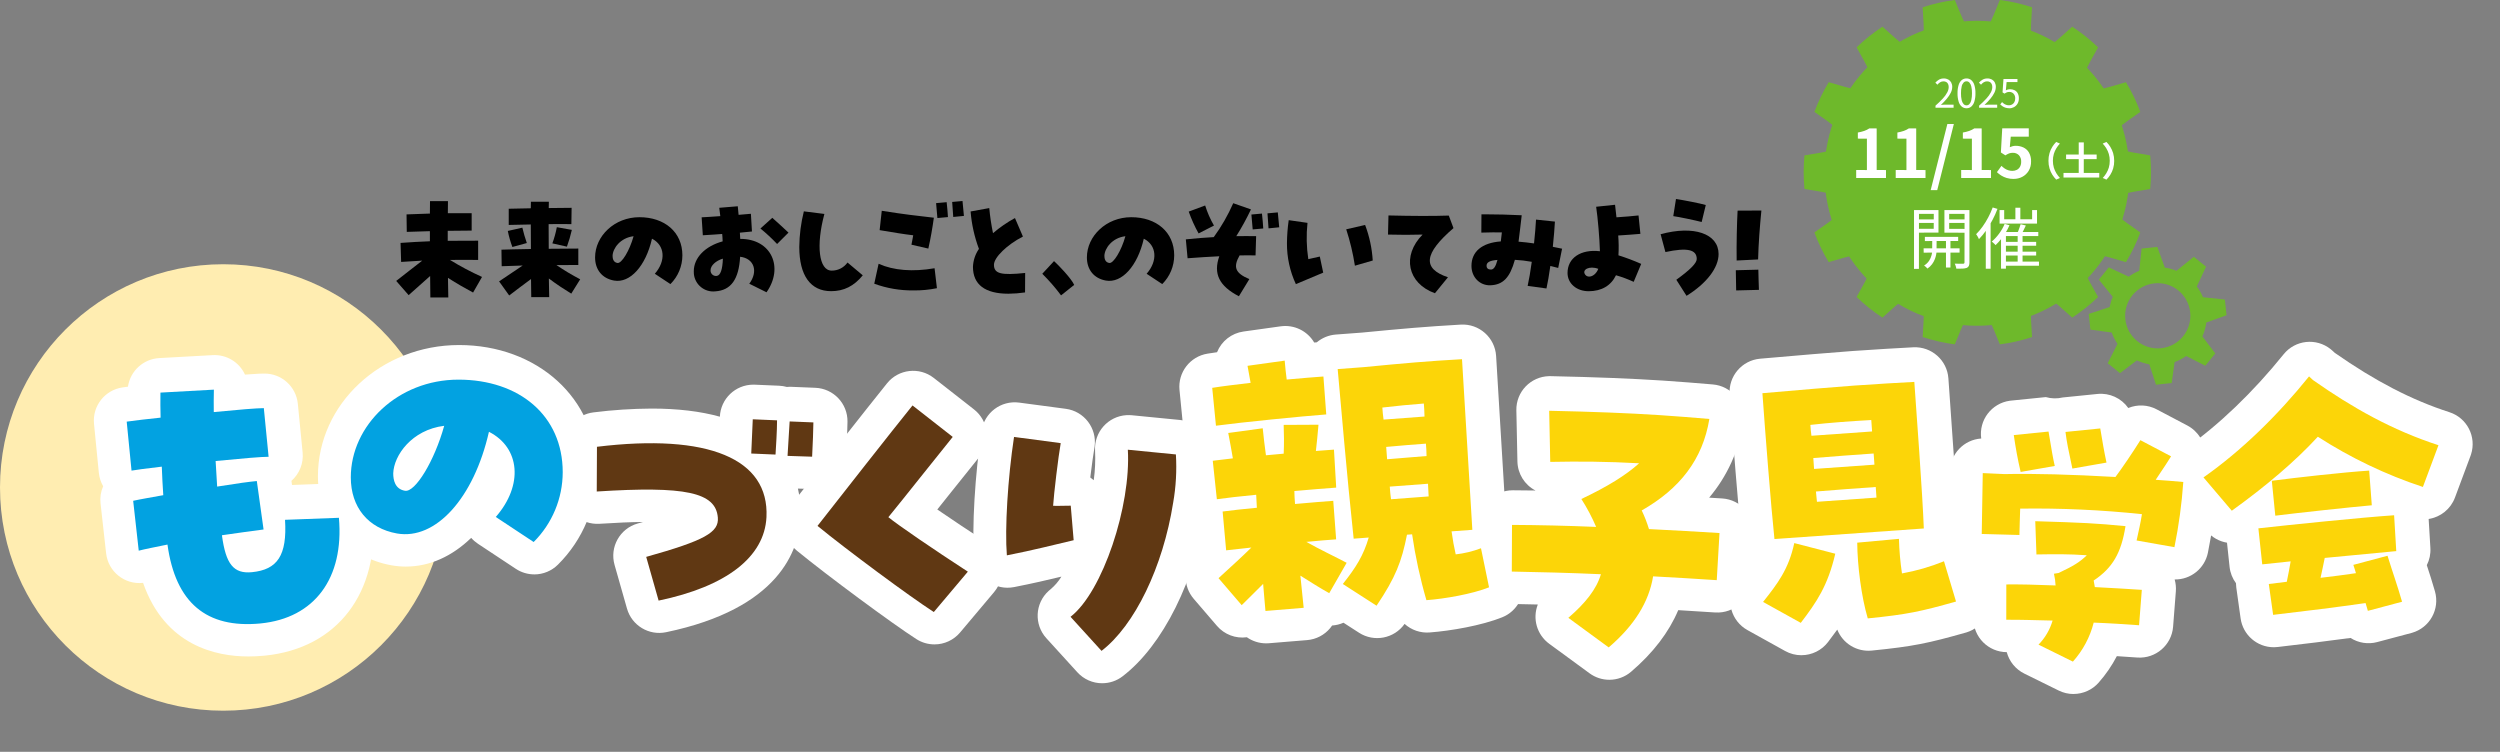 <?xml version="1.0" encoding="UTF-8"?>
<svg id="_レイヤー_1" data-name="レイヤー 1" xmlns="http://www.w3.org/2000/svg" width="1082.07" height="325.41" xmlns:xlink="http://www.w3.org/1999/xlink" viewBox="0 0 1082.07 325.41">
  <rect x="0" y="0" width="1082.07" height="325.41" fill="#808080" stroke="none"/>
  <defs>
    <style>
      .cls-1 {
        fill: #fff;
      }

      .cls-2 {
        fill: none;
      }

      .cls-3 {
        clip-path: url(#clippath-1);
      }

      .cls-4 {
        fill: #603813;
      }

      .cls-5 {
        fill: #02a2e1;
      }

      .cls-6 {
        fill: #fcd508;
      }

      .cls-7 {
        fill: #ffedb1;
      }

      .cls-8 {
        clip-path: url(#clippath);
      }

      .cls-9 {
        fill: #6eb92b;
      }
    </style>
    <clipPath id="clippath">
      <rect class="cls-2" y="86.14" width="1082.07" height="239.26"/>
    </clipPath>
    <clipPath id="clippath-1">
      <rect class="cls-2" y="86.14" width="1082.07" height="239.26"/>
    </clipPath>
  </defs>
  <path id="_パス_3376" data-name="パス 3376" class="cls-9" d="M930.68,81.78c.23-2.39.35-4.81.35-7.26s-.13-4.87-.35-7.26c-9.59-1.5-18.2-3.09-18.76-5.56-.58-2.54,6.47-7.75,14.46-13.27-1.65-4.47-3.73-8.77-6.2-12.85-9.3,2.81-17.76,5.1-19.36,3.1s2.49-9.75,7.29-18.18c-3.44-3.33-7.18-6.32-11.19-8.94-7.16,6.55-13.8,12.26-16.13,11.13-2.29-1.11-1.94-9.85-1.27-19.53-4.53-1.5-9.19-2.56-13.92-3.17-3.6,9.01-7.12,17.03-9.75,17.03s-6.15-8.03-9.75-17.03c-4.73.61-9.39,1.67-13.92,3.17.67,9.68,1.02,18.42-1.27,19.53-2.33,1.12-8.97-4.58-16.13-11.13-4,2.62-7.75,5.61-11.19,8.93,4.8,8.44,8.9,16.17,7.29,18.18s-10.06-.29-19.35-3.1c-2.47,4.07-4.55,8.38-6.2,12.85,7.98,5.53,15.03,10.74,14.45,13.28-.56,2.46-9.17,4.05-18.76,5.56-.23,2.39-.35,4.81-.35,7.26s.13,4.87.35,7.26c9.59,1.5,18.2,3.1,18.75,5.56.58,2.54-6.47,7.75-14.45,13.27,1.65,4.47,3.73,8.77,6.2,12.85,9.3-2.81,17.75-5.1,19.36-3.1s-2.49,9.75-7.29,18.18c3.44,3.33,7.18,6.32,11.19,8.93,7.16-6.54,13.8-12.25,16.13-11.13,2.29,1.11,1.94,9.85,1.27,19.53,4.53,1.5,9.19,2.56,13.92,3.18,3.6-9.01,7.12-17.03,9.75-17.03s6.15,8.02,9.75,17.03c4.73-.61,9.39-1.67,13.92-3.17-.67-9.68-1.02-18.42,1.27-19.53,2.33-1.12,8.97,4.59,16.13,11.13,4-2.62,7.75-5.61,11.19-8.93-4.8-8.43-8.9-16.17-7.29-18.18s10.06.29,19.36,3.1c2.47-4.07,4.55-8.38,6.2-12.85-7.98-5.52-15.03-10.73-14.46-13.27.56-2.46,9.17-4.05,18.76-5.56M855.86,118.57c-24.33,0-44.05-19.72-44.04-44.05,0-24.33,19.72-44.05,44.05-44.04,24.33,0,44.04,19.72,44.04,44.05,0,24.33-19.72,44.05-44.05,44.05h0"/>
  <circle id="_楕円形_25" data-name="楕円形 25" class="cls-9" cx="855.68" cy="75" r="66"/>
  <path id="_パス_25010" data-name="パス 25010" class="cls-1" d="M837.74,46.64v-.92c1.13-.98,2.21-2.02,3.22-3.13.74-.79,1.37-1.67,1.88-2.63.38-.7.59-1.49.61-2.29,0-.44-.08-.87-.25-1.27-.15-.36-.42-.67-.76-.88-.39-.22-.84-.33-1.29-.31-.5,0-.99.14-1.42.41-.44.28-.84.63-1.16,1.04l-.9-.88c.46-.53,1.01-.97,1.61-1.33.63-.34,1.34-.51,2.06-.49.67-.02,1.34.14,1.93.45.53.3.97.74,1.26,1.27.31.59.47,1.26.45,1.93-.01.88-.22,1.74-.62,2.52-.47.93-1.04,1.8-1.72,2.59-.8.95-1.65,1.85-2.56,2.69.33-.02.67-.05,1.03-.08.36-.03.69-.04,1.01-.04h3.45v1.34h-7.84ZM851.15,46.86c-.75.01-1.47-.24-2.05-.71-.65-.58-1.12-1.32-1.35-2.16-.35-1.17-.51-2.4-.48-3.62-.03-1.22.13-2.43.48-3.6.24-.82.71-1.56,1.35-2.12.58-.46,1.31-.71,2.05-.7.75-.02,1.48.23,2.06.71.64.57,1.11,1.3,1.34,2.12.35,1.16.51,2.37.48,3.59.03,1.22-.13,2.45-.48,3.62-.23.83-.7,1.58-1.34,2.16-.58.48-1.31.73-2.06.71ZM851.15,45.6c.47,0,.93-.2,1.25-.54.42-.49.71-1.08.83-1.71.22-.98.32-1.98.3-2.98.02-1-.08-1.99-.3-2.97-.13-.62-.41-1.2-.83-1.68-.32-.34-.78-.54-1.25-.53-.47,0-.92.2-1.24.53-.42.48-.72,1.06-.84,1.68-.22.97-.32,1.97-.3,2.97-.02,1,.08,2.01.3,2.98.13.63.42,1.22.84,1.71.32.34.77.54,1.24.54ZM856.61,46.64v-.92c1.13-.98,2.21-2.02,3.22-3.13.74-.79,1.37-1.67,1.88-2.63.38-.7.59-1.49.61-2.29,0-.44-.08-.87-.25-1.27-.15-.36-.42-.67-.76-.88-.39-.22-.84-.33-1.29-.31-.5,0-.99.14-1.42.41-.44.28-.84.63-1.16,1.04l-.9-.88c.46-.53,1.01-.97,1.62-1.33.63-.34,1.34-.51,2.06-.49.67-.02,1.34.14,1.93.45.53.3.97.74,1.25,1.27.31.59.47,1.26.45,1.93-.01.88-.22,1.74-.62,2.52-.47.93-1.04,1.8-1.72,2.59-.8.95-1.65,1.85-2.56,2.69.33-.02.67-.05,1.03-.08.36-.03.69-.04,1.01-.04h3.45v1.34h-7.84ZM869.75,46.86c-.58,0-1.15-.07-1.71-.24-.46-.14-.89-.35-1.29-.61-.35-.24-.69-.51-.99-.8l.78-1.02c.25.24.51.47.79.67.3.22.64.39.99.51.41.14.84.21,1.27.2.47,0,.93-.12,1.33-.36.41-.24.74-.6.96-1.02.25-.48.37-1.02.36-1.56.04-.76-.21-1.51-.71-2.08-.49-.51-1.17-.79-1.88-.76-.37,0-.73.06-1.07.19-.35.15-.68.33-1,.54l-.83-.53.41-5.81h6.05v1.33h-4.7l-.32,3.6c.27-.16.56-.28.86-.36.33-.09.67-.13,1.01-.13.65,0,1.3.13,1.89.42.57.29,1.05.74,1.36,1.3.37.7.54,1.48.51,2.26.02.81-.18,1.61-.59,2.31-.37.61-.89,1.12-1.52,1.46-.61.33-1.28.5-1.97.5Z"/>
  <path id="_パス_25007" data-name="パス 25007" class="cls-1" d="M803.41,77.05v-3.48l4.64.03v-13.57l-3.92-.03v-2.64c.95-.16,1.89-.4,2.8-.71.77-.27,1.51-.64,2.19-1.09l3.16.03v17.98l4.03.03v3.45h-12.91ZM820.52,77.05v-3.48l4.64.03v-13.57l-3.92-.03v-2.64c.95-.16,1.89-.4,2.8-.71.77-.27,1.51-.64,2.19-1.09l3.16.03v17.98l4.03.03v3.45h-12.91ZM835.65,82.3l7.22-28.62h2.81l-7.19,28.62h-2.84ZM848.85,77.05v-3.48l4.64.03v-13.57l-3.91-.03v-2.64c.95-.16,1.89-.4,2.8-.71.77-.27,1.5-.64,2.19-1.09l3.16.03v17.98l4.03.03v3.45h-12.9ZM871.61,77.45c-1.03.02-2.06-.12-3.05-.41-.84-.25-1.64-.61-2.38-1.07-.67-.42-1.29-.91-1.86-1.45l1.97-2.73c.41.41.85.77,1.32,1.1.48.33,1.01.6,1.57.78.59.2,1.22.29,1.84.29.68.01,1.35-.15,1.96-.46.57-.31,1.04-.78,1.35-1.35.34-.66.51-1.39.49-2.13.07-1.05-.29-2.09-1-2.87-.7-.69-1.65-1.05-2.62-1.01-.54-.01-1.09.07-1.6.25-.57.23-1.11.52-1.62.85l-1.94-1.25.58-10.44h11.49v3.6h-7.8l-.41,4.55c.4-.18.82-.33,1.25-.44.44-.1.89-.15,1.33-.15,1.14-.01,2.27.23,3.31.71,1.01.48,1.85,1.25,2.41,2.22.64,1.18.95,2.51.9,3.86.04,1.43-.33,2.84-1.06,4.07-.67,1.09-1.62,1.99-2.76,2.58-1.13.59-2.39.89-3.67.88Z"/>
  <path id="_パス_25008" data-name="パス 25008" class="cls-1" d="M833.14,102.53h14.41v1.77l-14.41.03v-1.8ZM832.59,107.49h15.57v1.83l-15.54.03-.03-1.85ZM842.27,103.08h1.94v12.73h-1.94v-12.73ZM836.33,103.17h1.89l-.03,5.28c.01.56-.04,1.12-.15,1.67-.13.71-.33,1.4-.59,2.07-.3.77-.71,1.5-1.2,2.16-.56.74-1.23,1.38-2,1.9-.2-.26-.42-.5-.67-.71-.25-.22-.51-.43-.78-.62.88-.52,1.64-1.24,2.2-2.1.47-.74.83-1.54,1.04-2.39.18-.64.27-1.31.26-1.98l.03-5.28ZM829.54,94.96h8.15l.03,1.54h-8.18v-1.54ZM842.91,94.96h8.24v1.54h-8.24v-1.54ZM850.31,90.93h2.12v22.62c.02.52-.07,1.04-.25,1.52-.17.39-.49.69-.88.86-.57.2-1.17.31-1.77.33-.73.05-1.66.06-2.78.04-.03-.23-.07-.46-.13-.68-.07-.26-.15-.53-.25-.8-.08-.24-.18-.47-.29-.7.79.02,1.53.03,2.22.03h1.41c.16,0,.32-.06.45-.16.1-.14.15-.31.13-.48l.03-22.59ZM829.72,90.93h9.31v9.74l-9.28.03-.03-1.65,7.25-.03.03-6.44h-7.25l-.03-1.65ZM851.35,90.93l-.03,1.65h-7.66v6.47l7.68.03-.03,1.65-9.71-.03v-9.77h9.74ZM828.44,90.93h2.15l-.03,25.43-2.12.03v-25.46ZM872.32,89.92h2.14v6.18h-2.14v-6.18ZM873.3,101.55h2.12v12.53h-2.12v-12.53ZM865.47,90.93h2v3.97h12.09v-3.97h2.12v5.86h-16.21v-5.86ZM867.67,96.91l2.09.58c-.47,1.12-1.04,2.2-1.68,3.23-.64,1.02-1.33,2.01-2.09,2.94-.69.87-1.45,1.68-2.26,2.44-.14-.18-.3-.35-.46-.51-.19-.18-.4-.37-.62-.57-.22-.19-.41-.35-.57-.46,1.2-1.01,2.26-2.16,3.18-3.42.97-1.31,1.78-2.73,2.42-4.23h0ZM866.11,100.42h16.12v1.77h-14.01v14.09h-2.12v-15.86ZM874.58,97.05l2.26.55c-.35.75-.71,1.52-1.1,2.29-.39.77-.74,1.43-1.08,1.97l-1.71-.49c.23-.45.43-.91.61-1.38.19-.51.38-1.03.57-1.55.18-.52.33-.99.45-1.39ZM867.27,104.68h14.04v1.68h-14.04v-1.68ZM867.27,108.94h14.04v1.65h-14.04v-1.65ZM867.27,113.23h15.25v1.8h-15.25v-1.8ZM862.51,89.8l2.06.61c-.63,1.67-1.36,3.29-2.2,4.86-.83,1.56-1.75,3.06-2.76,4.51-.92,1.33-1.95,2.58-3.07,3.74-.08-.23-.18-.45-.3-.67-.15-.27-.31-.55-.47-.83-.13-.23-.28-.45-.45-.65,1.02-1.01,1.95-2.11,2.78-3.28.91-1.27,1.73-2.6,2.46-3.99.74-1.39,1.39-2.83,1.94-4.31ZM859.5,97.26l2.06-2.06.03.03v21.08h-2.09v-19.05Z"/>
  <path id="_パス_25009" data-name="パス 25009" class="cls-1" d="M886.63,69.59c-.01-1.13.14-2.25.46-3.33.28-.96.69-1.87,1.22-2.72.48-.76,1.03-1.47,1.67-2.11l1.61.71c-.58.62-1.09,1.29-1.53,2.01-.47.77-.84,1.59-1.1,2.46-.28.97-.42,1.97-.41,2.97-.01,1,.13,2,.41,2.97.26.86.63,1.69,1.1,2.46.45.72.96,1.4,1.53,2.02l-1.61.71c-.63-.64-1.19-1.35-1.67-2.11-.53-.85-.94-1.76-1.22-2.72-.32-1.08-.47-2.2-.46-3.33ZM894.26,66.89h13.23v1.99h-13.23s0-1.99,0-1.99ZM893.14,74.86l15.49-.02-.02,2.01h-15.47v-1.99ZM899.74,61.65l2.19-.02-.02,14.57-2.18.02v-14.57ZM915.09,69.59c.01,1.13-.14,2.25-.46,3.33-.28.96-.69,1.87-1.22,2.72-.47.77-1.04,1.47-1.68,2.11l-1.61-.71c.57-.62,1.09-1.3,1.53-2.02.47-.77.84-1.59,1.1-2.46.28-.96.42-1.96.41-2.97.01-1.01-.13-2.01-.41-2.97-.26-.86-.63-1.69-1.1-2.46-.44-.72-.96-1.4-1.54-2.01l1.61-.71c.64.63,1.2,1.34,1.68,2.11.52.85.93,1.76,1.22,2.72.32,1.08.47,2.2.46,3.33Z"/>
  <path id="_パス_3379" data-name="パス 3379" class="cls-9" d="M963.71,136.44l-.72-6.79-9.48-1.01c-.69-1.65-1.58-3.21-2.67-4.64l4.01-8.56-5.31-4.29-7.51,6.06c-1.62-.67-3.31-1.13-5.04-1.38l-3.25-8.97-6.79.72-1.03,9.62c-1.62.66-3.15,1.52-4.56,2.56l-8.62-4.04-4.3,5.31,6.02,7.45c-.61,1.42-1.06,2.9-1.34,4.42l-9.06,2.97.72,6.79,9.22,1.27c.62,1.74,1.46,3.39,2.51,4.91l-4.24,8.37,5.31,4.3,7.32-5.54c1.71.81,3.52,1.38,5.38,1.71l2.89,8.83,6.79-.72,1.26-9.08c1.78-.65,3.46-1.53,5-2.63l8.31,4.21,4.3-5.31-5.59-7.38c.87-1.91,1.45-3.93,1.73-6.01l8.75-3.17ZM935.42,150.72c-7.75.82-14.7-4.8-15.52-12.56-.82-7.75,4.8-14.7,12.56-15.52,7.75-.82,14.7,4.8,15.52,12.55.82,7.75-4.8,14.7-12.56,15.52"/>
  <path id="_パス_5398" data-name="パス 5398" class="cls-7" d="M193.23,210.99c0,53.36-43.26,96.62-96.62,96.62S0,264.36,0,210.99c0-53.36,43.26-96.62,96.62-96.62s96.62,43.26,96.62,96.62h0"/>
  <g class="cls-8">
    <path id="_パス_5399" data-name="パス 5399" class="cls-1" d="M107.39,284.13c-13.65,0-35.94-4.52-45.46-31.85-7.95.88-15.12-4.85-16-12.8l-2.41-21.59c-.29-2.53.1-5.1,1.13-7.43-1.03-1.78-1.66-3.76-1.87-5.81l-2.09-21.2c-.76-7.73,4.71-14.69,12.41-15.77.66-.09,1.43-.2,2.28-.31,1-6.82,6.66-12,13.55-12.38l23.13-1.28c5.95-.33,11.5,3.02,13.98,8.43,5.61-.43,7.5-.45,8.33-.45,7.5-.06,13.8,5.62,14.54,13.08l2.07,21.06c.46,4.64-1.34,9.22-4.84,12.3l.25,1.78,20.04-.75c7.72-.29,14.31,5.53,14.99,13.22,3,34.2-15.42,58.31-46.9,61.41-2.7.25-4.95.35-7.12.35ZM81.46,223.62c.6.45,1.17.96,1.7,1.5.58-1.26,1.35-2.44,2.26-3.49-.08-.07-.16-.13-.25-.19-.49-.39-.95-.81-1.38-1.27-.62,1.25-1.4,2.41-2.33,3.45ZM79.75,190.51h0c.46.4.89.82,1.3,1.27.62-1.07,1.38-2.06,2.25-2.94-.07-.06-.14-.12-.21-.18-.38-.34-.75-.71-1.09-1.09-.63,1.06-1.39,2.05-2.26,2.94h0Z"/>
    <path id="_パス_5400" data-name="パス 5400" class="cls-1" d="M231.26,248.61c-2.85,0-5.63-.84-8-2.41l-16.4-10.85c-1.08-.72-2.07-1.58-2.92-2.55-8.24,7.98-17.95,12.43-28.29,12.43-2.04,0-4.08-.18-6.09-.53-19.42-3.46-31.95-18.6-31.95-38.57,0-31.31,27.41-56.79,61.1-56.79s59.62,22.95,59.62,54.57c.02,15.19-6.04,29.76-16.82,40.46-2.72,2.72-6.4,4.25-10.25,4.25Z"/>
    <path id="_パス_5401" data-name="パス 5401" class="cls-1" d="M326.08,166.49c.2,0,.41,0,.61.01l10.51.45c1.14.05,2.28.23,3.38.54.68-.07,1.37-.09,2.05-.06l10.28.42c7.84.32,14,6.81,13.91,14.65-.04,3.04-.25,9.36-.56,15.41-.4,7.89-7.05,14.01-14.95,13.75l-5.95-.19c.98,4.11,1.36,8.34,1.13,12.56-.71,14.16-9.21,39.4-58.2,49.61-7.45,1.55-14.83-2.91-16.91-10.23l-5.38-18.91c-2.19-7.7,2.28-15.72,9.98-17.91.02,0,.03,0,.05-.01.8-.22,1.57-.44,2.32-.66-5.26.05-11.47.31-18.88.79-7.99.51-14.89-5.55-15.4-13.54-.02-.33-.03-.66-.03-.99l.09-19.36c.03-7.31,5.5-13.45,12.75-14.33,8.35-1.05,16.75-1.6,25.16-1.65,11.25,0,21.09,1.17,29.54,3.52.34-7.76,6.72-13.87,14.49-13.87h0Z"/>
    <path id="_パス_5402" data-name="パス 5402" class="cls-1" d="M404.44,278.91c-2.77,0-5.49-.8-7.82-2.3-10.57-6.78-38.59-27.52-51.7-38.26-6.1-5-7.09-13.95-2.22-20.16l.67-.85c10.94-13.96,31.03-39.59,40.57-51.44,4.97-6.17,13.98-7.2,20.22-2.32l17.41,13.62c6.31,4.93,7.42,14.05,2.49,20.35-.05.07-.11.14-.16.21-3.26,4.01-7.8,9.7-12.43,15.51-1.94,2.43-3.9,4.88-5.78,7.25,5.91,4.06,13.43,9.08,21.38,14.25,6.72,4.36,8.63,13.34,4.27,20.06-.33.5-.69.99-1.07,1.45l-14.72,17.48c-2.76,3.27-6.82,5.16-11.09,5.15Z"/>
    <path id="_パス_5403" data-name="パス 5403" class="cls-1" d="M477.05,295.73c-4.09,0-7.98-1.72-10.73-4.74l-13.42-14.74c-5.39-5.92-4.96-15.09.97-20.48.29-.26.58-.51.89-.75,1.83-1.55,3.4-3.39,4.65-5.44-6.02,1.45-12.37,2.94-20.53,4.54-7.86,1.54-15.48-3.58-17.02-11.44-.11-.54-.18-1.08-.22-1.63-1.01-12.58.34-35.53,3.22-54.58,1.18-7.82,8.41-13.25,16.26-12.21l20.2,2.69c7.94,1.06,13.51,8.35,12.46,16.29-.03.22-.06.44-.1.66-.46,2.56-1.15,7.7-1.77,12.77.52.36,1.02.76,1.5,1.18.58-4.25.77-8.55.57-12.84-.47-7.99,5.63-14.85,13.63-15.32.75-.04,1.51-.03,2.26.04l20.8,2.04c6.94.68,12.41,6.21,13.03,13.15.53,8.18.09,16.4-1.31,24.48-5.04,31.87-19.04,59.97-36.52,73.34-2.53,1.94-5.62,2.99-8.81,2.98Z"/>
    <path id="_パス_5404" data-name="パス 5404" class="cls-1" d="M548.02,278.46c-2.99,0-5.9-.92-8.34-2.64-4.87.66-9.74-1.2-12.94-4.92l-10.05-11.7c-4.68-5.44-4.67-13.49.03-18.92-.07-.42-.13-.84-.17-1.26l-1.35-14.96c-1.46-2.04-2.37-4.43-2.64-6.92l-1.77-16.65c-.39-3.64.61-7.29,2.81-10.22-.79-1.58-1.29-3.3-1.46-5.06l-1.62-16.4c-.75-7.62,4.56-14.52,12.12-15.74,1.28-.21,2.67-.41,4.13-.62,1.94-4.82,6.3-8.24,11.45-8.96l16.09-2.25c5.81-.81,11.54,1.96,14.51,7.01l1.11-.08c2.33-1.96,5.22-3.14,8.26-3.37l11.34-.85c17.64-1.71,27.59-2.58,42.73-3.45,7.98-.46,14.82,5.63,15.3,13.6l4.41,72.9c1.78,1.93,3,4.31,3.53,6.88l3.49,16.91c1.42,6.88-2.29,13.79-8.82,16.4-8.95,3.58-22.23,5.87-31.41,6.56-3.96.3-7.87-1.04-10.81-3.71-4.48,6.35-13.17,8.04-19.7,3.84l-6.75-4.35c-1.56.69-3.22,1.09-4.92,1.21-.26.38-.53.74-.82,1.1-2.49,3.01-6.09,4.89-9.98,5.21l-16.54,1.36c-.4.03-.8.05-1.19.05Z"/>
    <path id="_パス_5405" data-name="パス 5405" class="cls-1" d="M696.57,294.23c-3.08,0-6.08-.98-8.56-2.8l-17.47-12.79c-5.31-3.89-7.34-10.87-4.93-16.99-3.88-.09-7.64-.17-11.23-.24-7.93-.15-14.27-6.63-14.23-14.56l.09-20.2c.04-8.01,6.56-14.47,14.56-14.44,0,0,.02,0,.02,0,3.28.02,6.53.05,9.77.1-4.71-2.45-7.7-7.26-7.81-12.57l-.46-22.13c-.17-8.01,6.19-14.63,14.19-14.8.21,0,.41,0,.62,0,19.75.43,34.71,1.02,48.5,1.91,7.52.49,14.63,1.09,21.73,1.68,7.98.67,13.9,7.69,13.23,15.67-.03.38-.08.77-.14,1.15-1.85,11.87-6.93,23-14.68,32.18,1.93.12,3.83.23,5.7.35,7.95.52,13.99,7.36,13.53,15.32l-1.19,20.4c-.47,7.99-7.32,14.1-15.32,13.63-.03,0-.06,0-.1,0-5.13-.33-10.51-.68-16-1.01-4.05,9.59-10.88,18.51-20.41,26.66-2.62,2.25-5.96,3.48-9.42,3.48Z"/>
    <path id="_パス_5406" data-name="パス 5406" class="cls-1" d="M779.69,283.6c-2.46,0-4.88-.63-7.02-1.82l-16.32-9.06c-7-3.88-9.53-12.71-5.65-19.71.39-.69.83-1.36,1.32-1.98,2.46-3.1,4.41-5.61,5.98-8.02-2.32-2.34-3.77-5.4-4.11-8.67-1.48-13.96-4-45.92-5.25-63.62-.56-7.87,5.29-14.74,13.15-15.46,12.09-1.1,35.03-2.98,40.02-3.33,9.88-.7,19.53-1.25,26.29-1.61,7.9-.41,14.67,5.58,15.22,13.46l.39,5.51c1.07,14.86,3.29,45.79,3.74,58.43.02.47.01.94-.02,1.4.17.07.34.15.51.23,3.69,1.77,6.46,5,7.63,8.92l5.21,17.43c2.3,7.67-2.06,15.75-9.73,18.05-.07.02-.15.04-.22.06-16.24,4.6-22.73,5.99-40.7,7.78-6.44.64-12.53-3.06-14.91-9.08-1.28,1.79-2.61,3.57-3.99,5.38-2.75,3.6-7.01,5.7-11.53,5.7Z"/>
    <path id="_パス_5407" data-name="パス 5407" class="cls-1" d="M897.48,300.39c-2.22,0-4.41-.51-6.41-1.5l-14.89-7.34c-3.75-1.85-6.53-5.24-7.6-9.28-7.99-.03-14.45-6.53-14.44-14.52l.02-15.29c0-2.63.72-5.21,2.07-7.46-7.34-.93-12.8-7.23-12.68-14.63l.44-26.34c.13-7.54,6.01-13.73,13.54-14.23-1.1-7.93,4.45-15.25,12.38-16.35.18-.02.35-.05.53-.06l15.04-1.52c2.39.68,4.92.74,7.34.16l15.04-1.52c5.21-.53,10.3,1.8,13.32,6.08,3.98-1.64,8.48-1.43,12.28.58l13.28,7c4.73,2.49,7.71,7.39,7.74,12.73,3.67,3.01,5.63,7.63,5.25,12.36-.71,10.07-2.08,20.09-4.09,29.99-1.4,6.81-7.44,11.66-14.39,11.56.48,1.66.65,3.4.52,5.12l-1.19,15.32c-.62,7.94-7.52,13.9-15.47,13.35-2.75-.19-5.75-.4-8.88-.6-2.14,4.11-4.78,7.95-7.85,11.43-2.75,3.14-6.73,4.94-10.91,4.94Z"/>
    <path id="_パス_5408" data-name="パス 5408" class="cls-1" d="M984.14,280.14c-7.23,0-13.34-5.34-14.34-12.49l-1.87-13.36c-.09-.62-.13-1.24-.14-1.87-1.54-2.08-2.5-4.53-2.77-7.1l-1.11-10.43c-3.39-.56-6.46-2.3-8.68-4.91l-12.26-14.42c-5.19-6.1-4.45-15.25,1.66-20.44.34-.29.69-.56,1.05-.82,14.7-10.33,29.47-24.49,42.73-40.95,5.02-6.24,14.15-7.22,20.39-2.2.26.21.51.43.76.65l1,.92c17.52,12.25,33.31,20.43,49.64,25.7,7.62,2.46,11.8,10.64,9.33,18.26-.07.2-.14.41-.21.61l-6.74,18.07c-1.84,4.93-6.2,8.47-11.39,9.27l.75,12.56c.16,2.58-.38,5.15-1.55,7.44,1.17,3.56,2.27,6.94,3.53,11.34,2.2,7.7-2.25,15.73-9.95,17.93-.09.02-.17.05-.26.07l-14.8,3.94c-3.92,1.05-8.1.4-11.53-1.79-9.8,1.33-19.83,2.56-31.53,3.92-.56.07-1.13.1-1.7.11Z"/>
  </g>
  <g class="cls-3">
    <path id="_パス_5409" data-name="パス 5409" class="cls-5" d="M72.49,235.7c-5.32,1.09-9.8,1.96-12.44,2.65l-2.41-21.59c3.49-.77,7.99-1.5,13.03-2.43-.25-3.97-.51-8.08-.64-12.35-7.19.85-11.56,1.42-13.1,1.72l-2.09-21.2c3.38-.47,9.58-1.23,14.67-1.73-.07-3.56-.15-7.26-.07-10.84l23.13-1.28c-.1,3.29-.07,6.57-.04,9.71,10.88-1.07,18.53-1.68,21.66-1.71l2.07,21.06c-2.71-.02-11.06.66-22.93,1.83.23,3.83.45,7.52.66,11.07,9.13-1.47,13.92-2.09,17.17-2.4l2.92,20.97c-5.07.64-11.4,1.55-18.02,2.49,1.66,12.54,5.07,16.76,12.99,15.99,11.02-1.09,15.27-7.21,14.32-22.67l23.32-.87c2.29,26.17-10.57,43.42-33.88,45.72l-.28.03c-23.05,2.13-36.54-8.82-40.04-34.15"/>
    <path id="_パス_5410" data-name="パス 5410" class="cls-5" d="M214.59,223.75c11.96-13.68,10.6-29.96-2.96-36.86-6.53,28.72-23.06,46.97-39.82,44.01-12.45-2.22-19.97-11.34-19.97-24.29,0-22.44,20.34-42.29,46.6-42.29s45.12,15.54,45.12,40.07c-.02,11.34-4.54,22.2-12.58,30.21l-16.4-10.85ZM192.27,184.3c-14.05,1.73-21.82,12.82-22.07,20.59,0,2.84.74,6.78,5.05,7.52,4.44.86,12.82-12.95,17.01-28.11"/>
    <path id="_パス_5411" data-name="パス 5411" class="cls-4" d="M279.68,241.04c25.36-7.11,31.58-10.63,31.02-17.05-.91-10.92-14.05-13.71-52.41-11.25l.09-19.36c48.21-5.86,74.59,5.14,73.37,30.46-.87,17.26-17.34,30.01-46.68,36.12l-5.37-18.91ZM325.82,181.48l10.51.45c0,4.46-.45,11.45-.66,14.82l-10.51-.45c.13-2.8.39-8.29.66-14.82M341.78,182.41l10.28.42c-.03,2.93-.25,9.01-.55,14.84l-10.64-.35c.33-4.3.59-10.72.91-14.91"/>
    <path id="_パス_5412" data-name="パス 5412" class="cls-4" d="M353.84,227.62c10.74-13.7,31.4-40.08,41.12-52.13l17.41,13.62c-7.29,8.98-20.92,26.27-27.86,34.74,4.23,3.47,19.65,14,34.4,23.58l-14.73,17.47c-10.3-6.61-37.77-26.97-50.34-37.27"/>
    <path id="_パス_5413" data-name="パス 5413" class="cls-4" d="M438.91,189.12l20.2,2.69c-1.01,5.59-2.98,22.02-3.29,27.1,1.73.15,5.01-.08,7.63-.04l1.26,14.95c-8.95,2.08-16.91,4.2-28.91,6.55-.93-11.52.39-33.31,3.1-51.25M463.35,266.97c13.96-10.79,26.23-48.1,24.81-72.32l20.8,2.04c.42,7,.03,14.03-1.19,20.93-4.4,27.8-16.65,53.11-31,64.09l-13.42-14.75Z"/>
    <path id="_パス_5414" data-name="パス 5414" class="cls-6" d="M524.68,167.87c4.53-.73,10.38-1.43,16.62-2.16l-1.34-7.37,16.09-2.25c.2,2.74.53,5.33.87,8.19,6.25-.6,11.85-1.01,15.89-1.32l1.23,16.42c-10.82.81-36.71,3.4-47.74,4.88l-1.62-16.39ZM527.42,250.24c5.77-5.28,10.18-9.28,14.21-13.25-4.03.43-7.8.85-10.92,1.21l-1.52-16.8c3.89-.55,9.23-1.08,14.82-1.63-.16-2.09-.17-4.05-.29-5.62-6.9.65-13.01,1.37-17.03,1.93l-1.77-16.65c2.34-.3,5.33-.66,8.7-1.04-.65-3.49-1.19-7.12-2-10.99l14.92-2.03c.43,4.03.84,7.8,1.4,11.69,2.48-.18,5.07-.51,7.68-.7.2-4.34.14-8.66-.01-12.45l15.07-.08c-.34,4.22-.73,7.79-1.12,11.36l7.82-.58.97,16.44c-4.43.33-10.95.82-18.11,1.48,0,1.7.14,3.66.29,5.61,7.03-.66,13.29-1.12,16.54-1.37l1.25,16.68c-3.39.25-7.95.59-12.9,1.09,5.48,3.13,12.68,6.52,17.45,9.05l-7.54,13.15c-3.97-2.19-8.37-5.01-12.49-7.59.51,5.07,1,9.89,1.43,13.92l-16.54,1.37c-.22-2.87-.66-7.03-1.01-11.72-3.17,3.25-6.47,6.38-9.28,9.21l-10.04-11.7ZM578.99,159.75l11.34-.85c17.57-1.71,27.46-2.58,42.47-3.43l4.47,73.85-8.99.67c.55,3.89,1.02,6.61,1.79,9.96,3.74-.42,7.42-1.31,10.94-2.65l3.49,16.91c-7.26,2.9-19.16,4.97-27.11,5.56-2.72-9.34-4.79-18.87-6.19-28.5l-2.22.16c-2.28,11.57-4.91,18.46-13.17,30.74l-14.6-9.4c5.75-7.24,8.91-12.33,11.21-20.11l-6.52.49c-3.03-28.22-5.56-58.7-6.92-73.41M616.57,180.28c-.03-2.1-.16-3.92-.29-5.62-6.39.48-11.2.97-17.96,1.74.13,1.7.25,3.39.52,5.21l17.73-1.32ZM600.38,198.78c6.78-.51,11.33-.98,17.07-1.4,0-1.84-.14-3.66-.27-5.36-5.21.39-10.82.81-17.2,1.42.13,1.7.26,3.52.4,5.34M602.07,216.09l16.29-1.22c-.14-1.82-.14-3.66-.28-5.49l-16.55,1.24c.14,1.82.27,3.65.54,5.46"/>
    <path id="_パス_5415" data-name="パス 5415" class="cls-6" d="M678.82,267.42c7.32-6.3,12.19-12.36,14.1-18.88-13.52-.61-26.92-.93-38.57-1.15l.09-20.2c11.52.07,23.98.34,36.42.87-1.8-4.2-3.94-8.23-6.4-12.08,11.33-5.37,19.24-10.28,25-15.46-13.78-.76-25.84-.86-38.47-.6l-.46-22.13c18.82.41,33.97.98,47.88,1.89,7.43.48,14.44,1.07,21.45,1.66-2.9,17.57-12.81,30.22-29.28,39.59,1.25,2.61,2.3,5.3,3.14,8.07,10.54.55,20.95,1.09,30.53,1.71l-1.19,20.4c-8.64-.56-18.09-1.17-27.55-1.65-1.81,11.14-8.16,21.3-19.22,30.75l-17.47-12.79Z"/>
    <path id="_パス_5416" data-name="パス 5416" class="cls-6" d="M762.82,170.19c12-1.1,34.77-2.95,39.72-3.3,9.78-.69,19.33-1.24,26.03-1.59.73,10.4,3.6,49.16,4.11,63.44l-64.65,4.57c-1.49-14.09-4.02-46.39-5.21-63.12M763.1,260.54c6.17-7.78,11.08-14.1,13.51-25.48l17.75,4.6c-3.25,13.92-8.1,20.99-14.94,29.93l-16.32-9.06ZM810.29,186.75l-.35-4.95c-8.43.47-18.09,1.15-26.36,2.11.1,1.49.22,3.1.46,4.7l26.26-1.86ZM811.31,201.12l-.34-4.83c-7.8.55-18.33,1.29-26.12,1.97l.33,4.71,26.13-1.85ZM812.19,215.37l-.32-4.58c-7.55.53-17.84,1.26-25.88,1.95.1,1.49.33,2.96.44,4.45l25.76-1.82ZM803.86,234.88l18.06-1.65c.13,5.01.57,10.01,1.31,14.97,6.22-1.12,12.32-2.89,18.18-5.27l5.21,17.43c-15.25,4.31-21.02,5.59-38.2,7.3-2.78-9.39-4.48-22.84-4.56-32.79"/>
    <path id="_パス_5417" data-name="パス 5417" class="cls-6" d="M858.21,204.77l9.42.43c12.62-.29,29.16.17,47.99,1.25,2.83-3.77,7.38-10.45,10.8-15.93l13.28,7c-1.18,1.9-2.89,4.58-6.66,10.15,3.95.28,8.01.56,11.95.95-.66,9.48-1.95,18.9-3.84,28.21l-16.37-2.89c.86-4.02,1.68-7.35,2.31-11.39-17.5-1.85-35.1-2.65-52.7-2.4-.18,4.19-.23,8.27-.33,11.41l-16.31-.44.44-26.35ZM882.32,279.03c2.86-2.92,4.95-6.5,6.1-10.43-7.34-.16-14.21-.41-20.05-.35l.02-15.29c5.72-.07,13.06.1,21.32.44-.07-1.71-.31-3.4-.7-5.07l2.01-.33c6.52-3.05,9.32-4.83,12.21-7.67-8.01-.56-13.5-.48-21.8-.35l-.51-14.39c20.38.61,26.31.9,39.06,2.14-1.86,11.66-5.58,18.05-13.78,23.54l.5,2.84c7.21.39,14.42.77,20.34,1.19l-1.19,15.32c-5.81-.41-12.66-.88-19.64-1.14-1.59,6.27-4.68,12.06-9,16.88l-14.88-7.34ZM871.62,188.31l15.04-1.52c1.48,8.86,1.89,11.34,2.7,14.89l-14.77,2.59c-1.34-5.81-2.1-10.07-2.97-15.96M894.01,186.96l15.04-1.52c.99,5.9,1.56,9.45,2.7,14.78l-14.77,2.59c-1.76-8.18-2.46-11.61-2.98-15.85"/>
    <path id="_パス_5418" data-name="パス 5418" class="cls-6" d="M953.73,206.64c16.44-11.55,32.1-26.85,45.69-43.72l1.72,1.59c16.85,11.86,34.3,21.72,54.3,28.19l-6.74,18.07c-16.01-5.29-31.29-12.6-45.47-21.74-10.1,10.95-22.45,21.34-37.24,32.03l-12.26-14.42ZM1023.88,261.02c-12.63,1.81-24.92,3.35-40.01,5.11l-1.87-13.36,7.79-.96c.63-2.99,1.15-5.86,1.67-8.84l-12.3,1.3-1.67-15.59c13.51-1.51,44.7-4.72,58.75-5.66l.93,15.52-30.96,2.95c-.53,2.74-1.17,5.61-1.81,8.61,5.35-.65,10.58-1.29,15.32-2.01-.33-1.08-.66-2.28-1.13-3.6l14.8-3.94c2.44,7.92,4.12,12.34,6.29,19.9l-14.8,3.94-.99-3.36ZM983.3,208.1c10.57-1.41,31.27-3.71,42.15-4.41l1.13,15.01c-9.51.84-32.04,3.28-41.77,4.5l-1.51-15.11Z"/>
    <path id="_パス_5419" data-name="パス 5419" d="M171.48,121.6c4.27-3.4,7.87-6.09,11.28-8.79-3.05.15-6.04.35-9.14.56l-.25-8.23c4.37-.31,8.53-.56,12.7-.71v-4.37l-10.01.31-.1-7.57c3.5-.15,6.81-.25,10.11-.36,0-2.44,0-4.32.05-5.38h7.77c-.05,1.12-.05,2.95-.05,5.23h10.31v7.52c-3.4,0-6.81.05-10.36.1v4.32c4.11-.05,8.43-.05,13.16-.05v8.33c-4.22-.05-8.23-.05-12.19,0,4.46,2.74,9.09,5.2,13.87,7.36l-3.87,6.76c-3.61-1.93-6.96-3.86-10.87-6.35.05,3.66.1,6.7.15,8.48h-7.77c-.05-1.52-.05-4.98-.1-9.29-3,2.69-6.2,5.54-9.3,8.28l-5.38-6.15Z"/>
    <path id="_パス_5420" data-name="パス 5420" d="M229.84,120.78c-3,2.24-6.25,4.62-9.45,7.11l-4.37-6.1c3.71-2.54,7.11-4.77,10.21-6.86-3.86.1-7.21.2-9.09.3l-.1-7.16c2.34-.1,7.31-.2,12.75-.3-.05-3.71-.05-7.36-.05-10.61-3.35.05-6.6.15-9.55.2v-7.01c2.9-.05,6.15-.1,9.55-.2,0-1.17.05-2.13.05-2.84h7.77c0,.71-.05,1.62-.05,2.74,3.5-.05,6.96-.1,9.9-.1l-.1,7.06c-3.15-.05-6.45-.05-9.85,0,0,3.25,0,6.96.05,10.67l12.8-.1v7.11c-1.78,0-5.28,0-9.45.05,3.3,2.25,6.72,4.3,10.26,6.15l-3.86,6.2c-3.1-1.93-6.15-3.86-9.7-6.55.05,3.35.1,6.25.15,8.08h-7.77c0-1.52-.05-4.32-.1-7.82M219.79,99.96l6.3-1.42c.53,2.25,1.17,4.47,1.93,6.65l-6.25,1.72c-.85-2.26-1.51-4.59-1.98-6.96M239.08,105.34c.84-2.28,1.48-4.62,1.93-7.01l6.5,1.17c-.56,2.46-1.27,4.89-2.13,7.26l-6.3-1.42Z"/>
    <path id="_パス_5421" data-name="パス 5421" d="M283.42,118.5c4.93-5.64,4.37-12.34-1.22-15.19-2.69,11.83-9.5,19.35-16.4,18.13-5.13-.91-8.23-4.67-8.23-10.01,0-9.24,8.38-17.42,19.2-17.42s18.59,6.4,18.59,16.51c0,4.67-1.87,9.15-5.18,12.44l-6.76-4.47ZM274.23,102.24c-5.79.71-8.99,5.28-9.09,8.48,0,1.17.3,2.79,2.08,3.1,1.83.35,5.28-5.33,7.01-11.58"/>
    <path id="_パス_5422" data-name="パス 5422" d="M324.31,122.81c3.96-5.33,2.13-10.97-3.96-11.68-.56,9.8-3.96,14.53-10.77,14.98-4.63.48-8.77-2.88-9.25-7.52-.04-.39-.05-.78-.04-1.17,0-5.84,4.88-10.87,12.49-12.95-.05-1.52-.1-2.39-.2-3.2-1.98.15-4.67.36-8.38.56l-.51-7.77c1.83-.1,4.83-.26,8.08-.51-.2-1.83-.36-2.74-.46-3.61l8.02-.66c.1,1.22.25,2.49.35,3.71,2.23-.2,4.17-.36,5.33-.46l.46,7.67c-2.23.25-3.91.41-5.23.51.1,1.37.1,2.03.15,2.69,13.56-.05,18.94,12.39,11.38,23.11l-7.47-3.71ZM312.88,111.95c-3.1.91-5.33,3.05-5.33,4.98-.09,1.3.89,2.42,2.18,2.51.17.01.34,0,.51-.02,1.58-.2,2.49-2.74,2.64-7.47M329.14,98.9l5.13-4.62c1.83,1.57,4.21,3.81,7.01,6.4l-4.93,4.93c-2.26-2.39-4.66-4.63-7.21-6.7"/>
    <path id="_パス_5423" data-name="パス 5423" d="M345.95,106.87c.06-5.19.72-10.36,1.98-15.39l8.89,1.12c-3.66,13.61-2.44,24.53,3.15,24.53,2.72.03,5.28-1.28,6.86-3.5l6.6,5.54c-3.81,4.67-8.18,6.86-13.71,6.86-8.89,0-13.77-6.76-13.77-19.15"/>
    <path id="_パス_5424" data-name="パス 5424" d="M378.4,122.81l1.88-8.64c6.5,2.9,14.78,3.56,24.23,1.93l1.02,8.64c-3.34.68-6.75,1.01-10.16.96-5.78.07-11.53-.91-16.96-2.9M394.5,105.9c.25-1.37.56-2.74.76-4.06-3.96-.46-8.48-1.22-14.53-2.23l.92-8.38c9.8,1.57,15.08,2.13,22.55,3-.56,4.11-1.42,9.14-2.39,13.36l-7.32-1.68ZM405.17,87.92l4.57-.41c.25,1.93.46,4.98.56,6.45l-4.57.41c-.1-1.22-.3-3.61-.56-6.45M412.13,87.41l4.47-.41c.15,1.27.41,3.91.61,6.45l-4.62.46c-.1-1.88-.35-4.67-.46-6.5"/>
    <path id="_パス_5425" data-name="パス 5425" d="M421.12,115.5c.11-2.78,1.01-5.48,2.59-7.77-1.95-5.21-3.16-10.66-3.61-16.2l8.08-1.47c.34,3.65.88,7.28,1.62,10.86,2.93-2.5,6.12-4.7,9.5-6.55l3.45,8.02c-6.86,3.5-12.54,9.04-12.54,12.19,0,3.86,3,4.67,13.51,3.56l-.05,8.43c-2.39.35-4.8.54-7.21.56-10.11,0-15.34-3.96-15.34-11.63"/>
    <path id="_パス_5426" data-name="パス 5426" d="M451.13,118.5l5.08-5.49c2.08,1.88,7.57,7.62,8.73,10.31l-5.69,4.52c-2.47-3.31-5.19-6.44-8.13-9.35"/>
    <path id="_パス_5427" data-name="パス 5427" d="M496.29,118.5c4.93-5.64,4.37-12.34-1.22-15.19-2.69,11.83-9.5,19.35-16.4,18.13-5.13-.91-8.23-4.67-8.23-10.01,0-9.24,8.38-17.42,19.2-17.42s18.59,6.4,18.59,16.51c0,4.67-1.87,9.15-5.18,12.44l-6.76-4.47ZM487.1,102.24c-5.79.71-8.99,5.28-9.09,8.48,0,1.17.3,2.79,2.08,3.1,1.83.35,5.28-5.33,7.01-11.58"/>
    <path id="_パス_5428" data-name="パス 5428" d="M527.73,110.92c-4.32.2-9.04.51-13.71.86l-.76-8.18c4.22-.46,8.38-.76,12.09-.97,3.33-4.57,6.16-9.5,8.43-14.68l7.67,2.69c-1.89,3.98-4.01,7.85-6.35,11.58,2.84-.05,5.74-.05,8.59,0l-.25,8.33c-2.18-.05-4.52-.05-6.91,0-2.9,5.13-1.88,7.67,4.22,10.26l-4.52,7.42c-8.53-4.42-11.17-9.75-8.48-17.32M514.52,91.58l7.11-2.64c.94,3.03,2.22,5.94,3.81,8.69l-6.66,3.4c-1.69-3.02-3.11-6.18-4.27-9.45M541.64,92.85l4.57-.41c.25,1.93.46,4.98.56,6.45l-4.57.41c-.1-1.22-.3-3.61-.56-6.45M548.6,92.34l4.47-.41c.15,1.27.41,3.91.61,6.45l-4.62.46c-.1-1.88-.35-4.67-.46-6.5"/>
    <path id="_パス_5429" data-name="パス 5429" d="M557.03,105.19c.03-3.31.29-6.62.76-9.9l8.13,1.17c-.56,5.23-.44,10.5.35,15.7,1.78-.36,3.15-.71,4.98-1.12l1.47,6.96c-3.91,1.68-8.03,3.35-11.83,4.98-2.59-5.57-3.91-11.64-3.86-17.78M582.68,99.25l8.18-1.88c1.87,4.93,2.98,10.12,3.3,15.39l-7.72,2.24c-.83-5.34-2.09-10.61-3.76-15.75"/>
    <path id="_パス_5430" data-name="パス 5430" d="M615.75,101.53c-4.42.15-9.9.15-14.98,0l.2-8.28c10.11.25,19.55.3,26.11.05l2.03,5.43c-12.85,11.07-13.56,17.52-2.39,21.28l-5.64,6.91c-11.89-4.27-14.42-16.25-5.33-25.4"/>
    <path id="_パス_5431" data-name="パス 5431" d="M661.21,123.73c.61-2.74,1.22-6.3,1.78-10.41-2.42-.45-4.86-.73-7.31-.86-2.13,7.67-5.08,10.82-10.61,11.02-4.52.15-8.18-3.45-8.18-8.38,0-6.2,4.52-10.01,12.7-10.61.15-1.22.3-2.49.46-3.91-2.44-.05-5.33,0-8.89.1l.05-7.92h1.63c4.52,0,11.02.15,15.8.41l-.61,5.23c-.2,1.57-.36,3.15-.76,6.2,2.18.15,4.42.46,6.7.76.41-3.81.71-7.47.86-10.31l8.18.86c-.15,2.84-.46,6.65-.91,10.92,1.32.25,2.69.51,4.01.81l-1.68,8.33c-1.22-.3-2.34-.61-3.4-.86-.56,4.01-1.12,7.26-1.68,9.75l-8.13-1.12ZM648.15,112.5c-3.3.25-4.72,1.02-4.72,2.49,0,1.12.66,1.68,1.88,1.68s2.08-1.27,2.84-4.17"/>
    <path id="_パス_5432" data-name="パス 5432" d="M678.47,118.14c0-6.5,5.74-10.36,14.02-9.4-.15-5.59-.91-14.37-1.63-19.25l8.18-.86c.25,2.18.41,3.86.61,5.43,3.25-.2,7.42-.56,9.55-.81l.81,7.97c-2.59.25-6.6.51-9.6.71.23,2.86.27,5.72.1,8.58,3.35,1.05,6.64,2.29,9.85,3.71l-3.25,7.77c-2.48-1.14-5.04-2.1-7.67-2.85-2.13,4.47-6.25,6.91-11.83,6.91-5.23,0-9.14-3.35-9.14-7.92M687.97,119.71c1.42-.05,3.05-1.32,3.81-3.35-3.86-1.47-7.26.36-5.64,2.54.42.57,1.12.88,1.83.81"/>
    <path id="_パス_5433" data-name="パス 5433" d="M725.56,121.09c6.04-4.37,8.84-7.21,8.84-8.99,0-4.11-4.11-5.03-13.56-3l-2.08-7.72c14.37-3.96,25.09-.25,25.09,8.58,0,5.94-5.18,12.7-13.87,18.08l-4.42-6.95ZM724.24,93.56l1.17-7.42c3.25.46,10.46,1.88,12.9,2.59l-1.78,7.36c-2.9-.76-9.96-2.23-12.29-2.54"/>
    <path id="_パス_5434" data-name="パス 5434" d="M751.31,116.97l9.75-.25c.1,3.45.1,5.28.25,8.74l-9.85.25c-.1-3.4-.05-5.28-.15-8.74M752.07,91.17l10.31-.05c-.66,6.7-1.27,14.47-1.42,21.18l-9.29.46c-.1-7.16.1-16,.41-21.59"/>
  </g>
</svg>